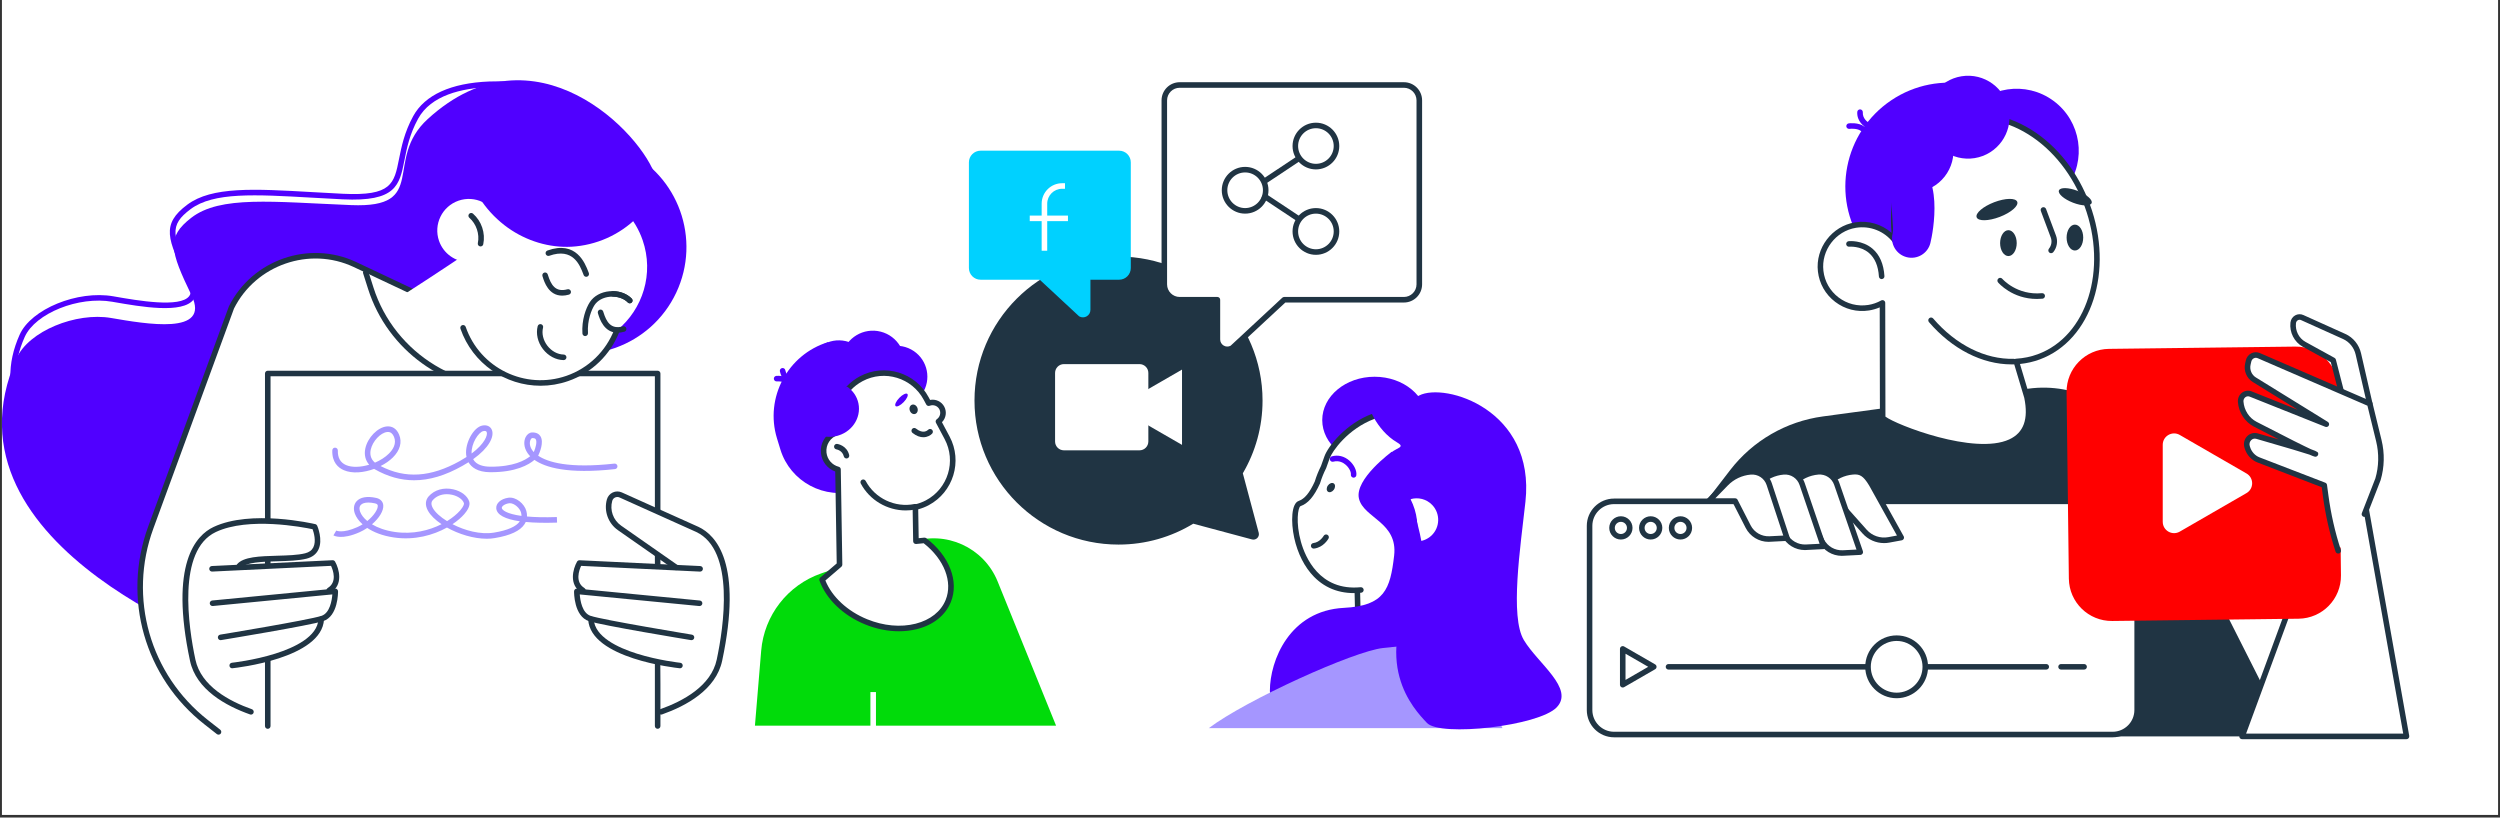<?xml version="1.0" encoding="UTF-8"?>
<svg xmlns="http://www.w3.org/2000/svg" width="792" height="259" viewBox="0 0 792 259" fill="none">
  <rect x="0" y="0" width="792" height="259" fill="#333333" stroke="none"/>
  <rect width="790.776" height="258.171" transform="translate(0.611)" fill="white"></rect>
  <g clip-path="url(#clip0_3158_18118)">
    <path d="M207.763 56.212C203.662 42.343 169.342 6.791 135.515 37.706C121.32 50.677 136.078 65.989 111.253 64.977C86.428 63.965 69.752 61.879 60.565 69.016C52.628 75.176 53.904 79.479 60.688 93.586C66.805 106.302 46.168 102.614 35.16 100.731C24.142 98.848 9.041 104.858 5.204 113.579C-21.477 174.202 76.872 206.842 76.872 206.842C76.872 206.842 225.521 116.325 207.763 56.212Z" fill="#5000FF"></path>
    <path d="M129.048 183.213C129.012 183.213 128.968 183.213 128.924 183.204C128.669 183.169 103.281 179.676 75.746 171.756C38.619 161.072 15.466 147.864 6.921 132.481C2.31 124.183 2.081 115.277 6.235 106.011C9.869 97.906 24.556 91.887 35.891 93.867L36.287 93.937C43.573 95.213 57.152 97.58 59.95 93.796C60.76 92.705 60.592 90.998 59.44 88.736C52.884 75.8 51.044 71.013 59.352 64.827C67.131 59.036 80.454 59.802 98.89 60.858C101.979 61.034 105.235 61.219 108.64 61.386C124.076 62.134 124.859 58.2 126.416 50.351C127.164 46.602 128.088 41.929 130.913 36.772C134.574 30.084 142.881 26.3 154.955 25.816C163.931 25.456 171.719 26.996 172.044 27.066C172.52 27.163 172.828 27.629 172.731 28.104C172.634 28.58 172.176 28.896 171.692 28.791C171.384 28.729 140.602 22.719 132.453 37.617C129.76 42.545 128.898 46.875 128.141 50.694C126.557 58.693 125.501 63.973 108.552 63.146C105.138 62.979 101.882 62.794 98.784 62.618C80.718 61.588 67.659 60.84 60.399 66.244C53.508 71.374 54.3 74.692 61.006 87.944C62.476 90.848 62.599 93.172 61.358 94.844C57.908 99.499 44.708 97.193 35.979 95.671L35.583 95.6C24.926 93.735 11.189 99.252 7.836 106.732C3.92 115.471 4.132 123.848 8.461 131.628C28.34 167.391 128.159 181.33 129.162 181.462C129.646 181.524 129.98 181.973 129.919 182.456C129.857 182.888 129.488 183.213 129.048 183.213Z" fill="#5000FF"></path>
    <path d="M172.836 227.77L196.244 124.176C194.651 122.583 144.473 98.858 112.441 83.802C97.868 76.955 80.497 83.001 73.325 97.415L47.77 167.146C39.639 189.331 46.732 214.226 65.335 228.799L69.251 231.87L172.836 227.77Z" fill="white"></path>
    <path d="M69.242 232.741C69.048 232.741 68.864 232.679 68.696 232.556L64.78 229.485C45.816 214.63 38.644 189.453 46.934 166.837L72.498 97.106C72.507 97.071 72.524 97.045 72.533 97.018C79.855 82.296 97.93 76.004 112.811 83C167.292 108.608 195.566 122.257 196.868 123.55C197.08 123.761 197.168 124.069 197.106 124.369L173.698 227.962C173.592 228.437 173.117 228.728 172.642 228.622C172.167 228.517 171.868 228.041 171.973 227.566L195.258 124.545C191.386 122.186 161.369 107.772 112.063 84.593C98.053 78.001 81.043 83.915 74.126 97.757L48.58 167.445C40.554 189.339 47.497 213.724 65.854 228.103L69.77 231.174C70.148 231.473 70.219 232.028 69.92 232.406C69.761 232.626 69.506 232.741 69.242 232.741Z" fill="#203443"></path>
    <path d="M115.873 86.326L117.448 91.289C124.365 113.034 146.286 126.331 168.77 122.424L174.393 121.447L115.873 86.326Z" fill="white"></path>
    <path d="M161.017 123.972C141.103 123.972 122.816 111.054 116.612 91.553L115.037 86.599C114.887 86.132 115.143 85.64 115.609 85.49C116.067 85.34 116.568 85.596 116.718 86.062L118.293 91.025C125.043 112.251 146.682 125.38 168.629 121.561L174.252 120.584C174.736 120.505 175.185 120.822 175.273 121.297C175.352 121.772 175.035 122.23 174.56 122.318L168.937 123.295C166.279 123.752 163.631 123.972 161.017 123.972Z" fill="#203443"></path>
    <path d="M208.344 118.321H84.827V230.011H208.344V118.321Z" fill="white"></path>
    <path d="M208.344 230.882C207.86 230.882 207.464 230.486 207.464 230.002V119.201H85.707V230.011C85.707 230.495 85.311 230.891 84.827 230.891C84.343 230.891 83.947 230.495 83.947 230.011V118.321C83.947 117.837 84.343 117.441 84.827 117.441H208.344C208.828 117.441 209.224 117.837 209.224 118.321V230.011C209.224 230.495 208.828 230.882 208.344 230.882Z" fill="#203443"></path>
    <path d="M209.32 210.406L209.514 225.04C209.514 225.04 224.351 223.403 227.924 209.147C231.496 194.891 232.605 172.284 220.945 167.743C209.276 163.211 192.345 151.102 192.935 160.272C193.375 167.145 213.421 178.999 213.421 178.999L183.765 178.611C183.765 178.611 182.208 183.83 183.624 188.379C185.05 192.92 183.378 205.918 209.32 210.406Z" fill="white"></path>
    <path d="M209.461 226.386C209.1 226.386 208.757 226.158 208.633 225.797C208.475 225.339 208.713 224.838 209.17 224.67C216.351 222.127 225.283 217.34 227.061 208.954C229.234 198.746 232.948 174.361 220.566 168.526L196.261 157.597C195.812 157.394 195.301 157.403 194.861 157.606C194.413 157.817 194.087 158.204 193.955 158.679C193.137 161.618 194.263 164.769 196.771 166.52L214.705 179.042C215.101 179.324 215.198 179.87 214.925 180.266C214.644 180.662 214.098 180.758 213.702 180.486L195.768 167.963C192.653 165.79 191.245 161.865 192.265 158.204C192.538 157.236 193.216 156.435 194.122 156.013C195.029 155.59 196.076 155.582 196.991 155.995L221.305 166.925C226.911 169.565 235.324 178.576 228.785 209.314C226.832 218.502 217.363 223.641 209.76 226.325C209.663 226.369 209.566 226.386 209.461 226.386Z" fill="#203443"></path>
    <path d="M184.671 187.904C184.513 187.904 184.355 187.86 184.214 187.772C180.131 185.264 181.503 180.239 182.806 177.934C182.973 177.643 183.272 177.476 183.615 177.485L221.843 179.324C222.327 179.35 222.705 179.764 222.679 180.248C222.652 180.732 222.239 181.11 221.755 181.084L184.099 179.271C183.475 180.609 182.084 184.402 185.129 186.276C185.543 186.531 185.675 187.077 185.419 187.49C185.261 187.754 184.971 187.904 184.671 187.904Z" fill="#203443"></path>
    <path d="M219.061 202.803C219.017 202.803 218.964 202.803 218.92 202.794C217.776 202.61 190.795 198.166 186.571 196.784C181.802 195.226 181.855 187.65 181.863 187.333C181.863 187.086 181.969 186.858 182.154 186.69C182.339 186.523 182.585 186.453 182.823 186.47L221.71 190.246C222.194 190.29 222.546 190.721 222.502 191.205C222.458 191.689 222.027 192.032 221.543 191.997L183.667 188.318C183.808 190.193 184.415 194.223 187.126 195.112C191.218 196.45 218.929 201.008 219.211 201.061C219.686 201.14 220.011 201.589 219.932 202.073C219.862 202.495 219.483 202.803 219.061 202.803Z" fill="#203443"></path>
    <path d="M215.41 211.716C215.384 211.716 215.349 211.716 215.323 211.707C214.17 211.584 186.978 208.61 186.335 196.237C186.309 195.753 186.687 195.339 187.171 195.313C187.646 195.269 188.069 195.656 188.095 196.149C188.386 201.719 195.707 205.169 201.806 207.087C208.617 209.226 215.437 209.956 215.499 209.965C215.983 210.018 216.335 210.449 216.282 210.933C216.238 211.382 215.85 211.716 215.41 211.716Z" fill="#203443"></path>
    <path d="M83.437 208.742V227.028C83.437 227.028 64.614 223.394 61.041 209.138C57.468 194.882 56.359 172.275 68.019 167.734C79.688 163.202 99.673 166.898 99.673 166.898C99.673 166.898 103.308 175.32 96.452 175.971C57.97 179.632 88.55 179.632 88.55 179.632L105.226 178.312C105.226 178.312 106.748 183.82 105.332 188.37C103.924 192.92 99.682 207.431 83.437 208.742Z" fill="white"></path>
    <path d="M79.504 226.387C79.407 226.387 79.31 226.369 79.213 226.334C71.61 223.641 62.141 218.511 60.188 209.323C53.649 178.585 62.062 169.574 67.659 166.943C79.504 161.363 99.066 165.851 99.885 166.045C100.157 166.106 100.377 166.3 100.492 166.547C100.571 166.731 102.401 171.017 100.853 174.159C100.149 175.593 98.882 176.543 97.095 176.992C94.605 177.617 91.199 177.714 87.908 177.811C83.226 177.943 77.929 178.092 76.45 179.896C76.142 180.275 75.588 180.327 75.209 180.019C74.831 179.711 74.778 179.157 75.086 178.779C77.075 176.359 82.311 176.209 87.855 176.051C91.049 175.963 94.358 175.866 96.664 175.285C97.949 174.959 98.793 174.343 99.269 173.384C100.228 171.448 99.401 168.685 99.031 167.655C96.03 167.022 78.738 163.669 68.398 168.535C56.017 174.361 59.73 198.746 61.904 208.963C63.69 217.358 72.622 222.145 79.794 224.679C80.252 224.838 80.489 225.339 80.331 225.806C80.208 226.167 79.865 226.387 79.504 226.387Z" fill="#203443"></path>
    <path d="M104.293 187.904C103.994 187.904 103.712 187.754 103.545 187.481C103.29 187.068 103.422 186.522 103.835 186.267C106.898 184.393 105.498 180.6 104.874 179.262L67.21 181.075C66.725 181.101 66.312 180.723 66.285 180.239C66.259 179.755 66.638 179.341 67.121 179.315L105.349 177.476C105.683 177.458 105.991 177.634 106.158 177.925C107.452 180.23 108.834 185.255 104.75 187.763C104.61 187.86 104.451 187.904 104.293 187.904Z" fill="#203443"></path>
    <path d="M69.903 202.803C69.48 202.803 69.102 202.495 69.031 202.063C68.952 201.588 69.278 201.131 69.753 201.051C70.034 201.007 97.746 196.449 101.838 195.103C104.513 194.223 105.147 190.183 105.287 188.309L67.412 191.987C66.937 192.023 66.497 191.679 66.453 191.195C66.409 190.711 66.761 190.28 67.245 190.236L106.132 186.461C106.37 186.435 106.625 186.514 106.801 186.681C106.986 186.848 107.091 187.077 107.091 187.323C107.1 187.649 107.153 195.217 102.383 196.775C98.159 198.156 71.178 202.591 70.034 202.785C69.999 202.803 69.955 202.803 69.903 202.803Z" fill="#203443"></path>
    <path d="M73.563 211.716C73.114 211.716 72.736 211.382 72.692 210.924C72.639 210.44 72.991 210.009 73.475 209.956C73.545 209.947 80.383 209.217 87.194 207.07C93.284 205.151 100.597 201.702 100.887 196.14C100.913 195.656 101.327 195.269 101.811 195.304C102.295 195.33 102.673 195.744 102.647 196.228C102.005 208.592 74.821 211.575 73.66 211.698C73.625 211.716 73.589 211.716 73.563 211.716Z" fill="#203443"></path>
    <path d="M139.88 110.807C156.812 100.053 174.042 89.203 174.658 88.886L172.344 63.595C172.344 63.595 146.718 81.291 128.414 93.013L139.88 110.807Z" fill="white"></path>
    <path d="M214.232 92.707C222.203 75.769 214.934 55.575 197.995 47.603C181.056 39.632 160.862 46.901 152.891 63.84C144.919 80.779 152.189 100.973 169.128 108.944C186.066 116.916 206.26 109.646 214.232 92.707Z" fill="#5000FF"></path>
    <path d="M157.929 69.58C160.956 65.303 165.268 61.88 170.592 60.041C184.135 55.359 198.91 62.548 203.592 76.1C207.244 86.678 203.645 97.977 195.452 104.665C192.803 111.565 187.242 117.302 179.709 119.898C166.166 124.58 151.39 117.39 146.709 103.838C144.236 96.684 145.098 89.195 148.442 83.035C144.333 82.991 140.505 80.412 139.079 76.303C137.275 71.076 140.047 65.373 145.274 63.569C150.44 61.792 156.054 64.476 157.929 69.58Z" fill="white"></path>
    <path d="M171.26 122.204C160.137 122.204 149.709 115.225 145.872 104.129C145.714 103.671 145.96 103.169 146.418 103.011C146.875 102.853 147.377 103.099 147.535 103.557C152.05 116.625 166.35 123.585 179.418 119.071C186.423 116.651 191.967 111.283 194.633 104.349C194.809 103.891 195.319 103.671 195.768 103.838C196.226 104.014 196.446 104.525 196.27 104.973C193.419 112.392 187.487 118.138 179.99 120.725C177.103 121.729 174.164 122.204 171.26 122.204Z" fill="#203443"></path>
    <path d="M152.243 78.072C152.182 78.072 152.12 78.063 152.059 78.054C151.583 77.957 151.275 77.491 151.381 77.016C151.979 74.156 150.906 70.935 148.697 69.008C148.327 68.691 148.292 68.128 148.609 67.767C148.926 67.406 149.489 67.362 149.85 67.688C152.56 70.055 153.836 73.856 153.097 77.376C153.018 77.79 152.648 78.072 152.243 78.072Z" fill="#203443"></path>
    <path d="M178.564 114.081H178.556C176.1 114.045 173.654 112.743 172 110.578C170.345 108.422 169.729 105.712 170.336 103.336C170.46 102.869 170.935 102.579 171.41 102.702C171.876 102.825 172.167 103.301 172.044 103.776C171.568 105.633 172.07 107.78 173.399 109.513C174.728 111.247 176.664 112.294 178.582 112.321C179.066 112.329 179.453 112.725 179.453 113.209C179.436 113.693 179.04 114.081 178.564 114.081Z" fill="#203443"></path>
    <path d="M185.719 87.69C185.367 87.69 185.032 87.479 184.9 87.136L184.751 86.749C183.704 84.021 181.53 78.353 174.015 81.029C173.557 81.196 173.056 80.95 172.888 80.492C172.721 80.034 172.968 79.533 173.425 79.365C182.551 76.101 185.349 83.378 186.396 86.115L186.537 86.485C186.713 86.933 186.493 87.444 186.044 87.629C185.93 87.673 185.824 87.69 185.719 87.69Z" fill="#203443"></path>
    <path d="M185.393 106.478C184.935 106.478 184.548 106.117 184.513 105.66C184.231 101.383 185.604 97.625 186.871 95.698C188.147 93.762 190.409 92.513 193.084 92.266C195.856 92.011 198.496 92.891 200.15 94.607C200.485 94.959 200.476 95.513 200.124 95.848C199.772 96.182 199.218 96.173 198.883 95.821C197.616 94.501 195.451 93.797 193.242 94.008C191.104 94.202 189.318 95.17 188.341 96.657C187.443 98.021 186 101.418 186.273 105.528C186.308 106.012 185.938 106.434 185.454 106.461C185.428 106.478 185.41 106.478 185.393 106.478Z" fill="#203443"></path>
    <path d="M199.518 96.094C199.289 96.094 199.06 96.006 198.884 95.821C197.802 94.695 196.094 94.026 194.202 93.982C193.718 93.973 193.331 93.569 193.34 93.085C193.349 92.601 193.745 92.205 194.238 92.222C196.587 92.275 198.743 93.146 200.151 94.607C200.486 94.959 200.477 95.513 200.125 95.848C199.958 96.015 199.738 96.094 199.518 96.094Z" fill="#203443"></path>
    <path d="M195.673 105.404C191.352 105.404 189.988 101.048 189.495 99.482L189.416 99.218C189.266 98.752 189.521 98.259 189.979 98.109C190.445 97.96 190.938 98.215 191.088 98.672L191.176 98.945C192.1 101.884 193.481 104.463 197.336 103.389C197.802 103.266 198.286 103.539 198.418 104.005C198.55 104.472 198.277 104.956 197.802 105.088C197.019 105.308 196.315 105.404 195.673 105.404Z" fill="#203443"></path>
    <path d="M178.106 93.656C173.785 93.656 172.421 89.3 171.929 87.734L171.849 87.47C171.7 87.004 171.955 86.511 172.413 86.361C172.879 86.212 173.372 86.467 173.521 86.924L173.609 87.197C174.533 90.136 175.924 92.715 179.769 91.641C180.236 91.518 180.72 91.791 180.852 92.257C180.984 92.724 180.711 93.208 180.236 93.34C179.453 93.56 178.749 93.656 178.106 93.656Z" fill="#203443"></path>
    <path d="M164.15 55.579C160.287 57.788 156.547 60.234 152.912 62.786C152.604 63.006 152.411 63.464 152.657 63.816C154.919 67.072 157.726 69.897 160.938 72.185C166.825 76.347 173.979 78.547 181.081 78.16C188.851 77.72 196.331 74.402 201.858 68.876C202.491 68.251 201.611 67.31 200.951 67.714C201.066 64.212 198.699 60.947 196.12 58.756C193.251 56.318 189.828 54.752 186.379 53.397C182.656 51.918 179.031 50.783 175.018 51.373C171.128 51.927 167.529 53.652 164.15 55.579Z" fill="#5000FF"></path>
    <path d="M131.194 152.149C126.935 152.149 122.825 150.988 118.733 148.665C118.663 148.629 118.592 148.585 118.531 148.541C115.248 149.756 111.587 150.117 108.903 148.946C107.179 148.189 105.146 146.491 105.269 142.672C105.287 142.188 105.665 141.783 106.175 141.818C106.659 141.836 107.038 142.241 107.029 142.725C106.959 144.995 107.821 146.544 109.607 147.327C111.499 148.154 114.263 148.031 116.955 147.221C115.75 145.849 115.31 144.053 115.732 142.082C116.463 138.633 119.639 135.377 122.517 135.095C124.268 134.919 125.65 135.834 126.424 137.656C127.454 140.076 126.741 142.672 124.435 144.951C123.415 145.963 122.077 146.887 120.572 147.644C128.431 151.718 136.43 151.199 145.661 146.06C146.435 145.629 147.148 145.197 147.791 144.775C147.729 144.502 147.694 144.256 147.676 144.045C147.307 140.313 150.008 135.394 152.754 134.822C154.215 134.514 155.403 135.069 155.851 136.257C156.617 138.307 154.971 141.853 149.894 145.47C150.897 147.362 153.273 147.829 155.297 147.846C162.636 147.908 166.359 145.813 167.96 144.537C167.643 144.212 167.379 143.886 167.168 143.587C165.787 141.598 165.936 139.636 166.526 138.474C166.983 137.568 167.758 137.013 168.594 136.996C170.107 136.969 170.847 137.621 171.199 138.184C172.413 140.085 170.935 143.464 170.495 144.37C173.46 146.368 180.06 148.489 194.642 146.869C195.117 146.825 195.557 147.16 195.61 147.644C195.663 148.128 195.311 148.559 194.835 148.612C179.831 150.266 172.703 148.075 169.315 145.69C167.573 147.195 163.437 149.65 155.262 149.597C151.223 149.562 149.322 147.996 148.424 146.438C147.826 146.817 147.183 147.204 146.506 147.582C141.085 150.645 136.043 152.149 131.194 152.149ZM122.904 136.846C122.834 136.846 122.755 136.846 122.684 136.855C120.563 137.057 118.02 139.785 117.448 142.461C117.193 143.675 117.255 145.303 118.786 146.57C120.458 145.857 122.015 144.881 123.195 143.71C124.444 142.478 125.738 140.542 124.805 138.351C124.365 137.348 123.749 136.846 122.904 136.846ZM153.537 136.521C153.414 136.521 153.273 136.538 153.115 136.573C151.601 136.89 149.234 140.533 149.41 143.675C153.607 140.516 154.54 137.823 154.197 136.908C154.1 136.653 153.88 136.521 153.537 136.521ZM168.717 138.782C168.691 138.782 168.664 138.782 168.638 138.782C168.497 138.782 168.268 138.949 168.092 139.301C167.749 139.979 167.67 141.264 168.611 142.619C168.735 142.804 168.902 143.006 169.104 143.226C169.703 141.845 170.204 139.926 169.72 139.161C169.659 139.064 169.474 138.782 168.717 138.782Z" fill="#A596FF"></path>
    <path d="M154.215 170.674C149.991 170.674 145.3 169.204 141.596 167.127C137.319 169.503 131.396 171.246 124.77 170.269C121.135 169.732 118.355 168.597 116.339 167.251C115.574 167.77 114.755 168.227 113.911 168.606C108.331 171.087 105.885 169.759 105.63 169.6L106.527 168.087C106.545 168.095 108.49 169.09 113.198 166.995C113.787 166.731 114.342 166.432 114.87 166.107C113.62 164.989 112.819 163.801 112.432 162.745C111.887 161.258 112.063 159.832 112.934 158.838C114.104 157.5 116.322 157.104 119.173 157.738C120.484 158.028 121.303 158.864 121.417 160.026C121.593 161.803 120.106 164.162 117.844 166.098C119.648 167.189 122.059 168.078 125.034 168.518C130.807 169.371 135.99 168.025 139.88 166.063C137.9 164.734 136.36 163.238 135.559 161.768C134.626 160.061 134.723 158.442 135.832 157.21C137.671 155.159 140.575 154.341 143.593 155.019C146.128 155.582 148.116 157.113 148.662 158.917C149.058 160.219 148.028 161.777 147.104 162.851C146.216 163.88 144.94 164.998 143.347 166.063C147.245 168.078 152.235 169.433 156.503 168.729C160.762 168.034 163.587 166.793 164.678 165.147C159.979 164.47 157.4 163.088 157.216 161.073C157.066 159.454 158.668 158.028 161.017 157.685C163.508 157.315 166.148 159.639 166.746 161.874C166.913 162.481 166.984 163.062 166.957 163.625C169.377 163.845 172.475 163.942 176.417 163.801L176.479 165.561C172.624 165.693 169.298 165.623 166.552 165.359C166.447 165.596 166.324 165.825 166.183 166.045C164.81 168.175 161.651 169.653 156.784 170.454C155.957 170.612 155.095 170.674 154.215 170.674ZM141.543 156.559C139.792 156.559 138.216 157.201 137.143 158.398C136.923 158.644 136.254 159.383 137.108 160.932C137.838 162.279 139.484 163.766 141.631 165.095C143.417 163.995 144.834 162.789 145.776 161.707C146.928 160.369 147.043 159.612 146.981 159.427C146.62 158.239 145.107 157.166 143.215 156.743C142.643 156.62 142.08 156.559 141.543 156.559ZM116.683 159.207C115.565 159.207 114.729 159.48 114.271 159.999C113.682 160.677 113.911 161.627 114.095 162.138C114.447 163.097 115.204 164.109 116.357 165.059C118.504 163.326 119.78 161.267 119.675 160.211C119.657 160.026 119.622 159.639 118.803 159.463C118.02 159.287 117.307 159.207 116.683 159.207ZM161.536 159.419C161.448 159.419 161.36 159.427 161.272 159.436C159.891 159.639 158.914 160.387 158.967 160.923C159.02 161.548 160.428 162.78 165.206 163.44C165.206 163.097 165.153 162.727 165.056 162.349C164.678 160.985 162.971 159.419 161.536 159.419Z" fill="#A596FF"></path>
  </g>
  <g clip-path="url(#clip1_3158_18118)">
    <path d="M334.564 229.889H239.163L241.143 206.147C242.076 194.962 249.512 185.37 260.116 181.674L288.584 171.765C299.593 167.928 311.666 173.402 316.049 184.208L334.564 229.889Z" fill="#01DB0A"></path>
    <path d="M393.727 149.941C397.696 143.174 399.975 135.306 399.975 126.902C399.975 101.708 379.55 81.274 354.347 81.274C329.144 81.274 308.719 101.699 308.719 126.902C308.719 152.106 329.144 172.522 354.347 172.522C363.015 172.522 371.12 170.102 378.019 165.904L396.64 170.894C397.933 171.237 399.112 170.058 398.76 168.773L393.727 149.941Z" fill="#203443"></path>
    <path d="M360.999 142.664H337.045C335.505 142.664 334.247 141.414 334.247 139.865V118.147C334.247 116.607 335.497 115.349 337.045 115.349H360.999C362.539 115.349 363.797 116.598 363.797 118.147V139.865C363.789 141.414 362.539 142.664 360.999 142.664Z" fill="white"></path>
    <path d="M353.792 129.015L374.463 140.939V117.082L353.792 129.015Z" fill="white"></path>
    <path d="M444.766 26.926H373.733C371.04 26.926 368.857 29.108 368.857 31.801V90.083C368.857 92.776 371.04 94.959 373.733 94.959H385.683V107.534C385.683 109.945 388.297 111.45 390.382 110.244L406.838 94.959H444.766C447.459 94.959 449.641 92.776 449.641 90.083V31.801C449.641 29.108 447.459 26.926 444.766 26.926Z" fill="white"></path>
    <path d="M388.816 111.556C388.13 111.556 387.434 111.371 386.81 111.01C385.551 110.288 384.803 108.986 384.803 107.534V95.839H373.733C370.556 95.839 367.978 93.26 367.978 90.084V31.801C367.978 28.624 370.556 26.046 373.733 26.046H444.766C447.943 26.046 450.522 28.624 450.522 31.801V90.084C450.522 93.26 447.943 95.839 444.766 95.839H407.19L390.981 110.887C390.928 110.931 390.875 110.975 390.822 111.001C390.189 111.371 389.502 111.556 388.816 111.556ZM373.724 27.806C371.524 27.806 369.729 29.601 369.729 31.801V90.084C369.729 92.284 371.524 94.079 373.724 94.079H385.674C386.158 94.079 386.554 94.475 386.554 94.959V107.534C386.554 108.352 386.977 109.074 387.681 109.488C388.358 109.884 389.168 109.892 389.854 109.532L406.231 94.316C406.398 94.167 406.61 94.079 406.83 94.079H444.758C446.958 94.079 448.753 92.284 448.753 90.084V31.801C448.753 29.601 446.958 27.806 444.758 27.806H373.724Z" fill="#203443"></path>
    <path d="M354.532 88.614H310.655C308.605 88.614 306.95 86.96 306.95 84.909V51.443C306.95 49.393 308.605 47.738 310.655 47.738H354.532C356.582 47.738 358.237 49.393 358.237 51.443V84.909C358.237 86.951 356.582 88.614 354.532 88.614Z" fill="#00D1FF"></path>
    <path d="M328.201 83.395L341.877 70.688C343.461 69.773 345.449 70.917 345.449 72.748V98.162C345.449 99.992 343.469 101.136 341.877 100.221L328.201 87.514C326.609 86.608 326.609 84.311 328.201 83.395Z" fill="#00D1FF"></path>
    <path d="M331.757 79.436H329.997V64.529C329.997 60.956 332.91 58.043 336.483 58.043H337.389V59.803H336.483C333.878 59.803 331.757 61.924 331.757 64.529V79.436Z" fill="white"></path>
    <path d="M338.33 68.296H326.221V70.056H338.33V68.296Z" fill="white"></path>
    <path d="M394.456 67.679C390.373 67.679 387.056 64.352 387.056 60.269C387.056 56.186 390.373 52.868 394.456 52.868C398.54 52.868 401.857 56.186 401.857 60.269C401.857 64.361 398.54 67.679 394.456 67.679ZM394.456 54.628C391.341 54.628 388.816 57.163 388.816 60.269C388.816 63.384 391.35 65.919 394.456 65.919C397.572 65.919 400.097 63.384 400.097 60.269C400.097 57.163 397.572 54.628 394.456 54.628Z" fill="#203443"></path>
    <path d="M416.879 53.669C412.796 53.669 409.479 50.342 409.479 46.268C409.479 42.185 412.796 38.867 416.879 38.867C420.963 38.867 424.28 42.185 424.28 46.268C424.289 50.342 420.963 53.669 416.879 53.669ZM416.879 40.618C413.764 40.618 411.239 43.153 411.239 46.259C411.239 49.366 413.773 51.9 416.879 51.9C419.995 51.9 422.52 49.366 422.52 46.259C422.52 43.153 419.995 40.618 416.879 40.618Z" fill="#203443"></path>
    <path d="M411.278 49.26L399.625 57.006L400.599 58.472L412.252 50.726L411.278 49.26Z" fill="#203443"></path>
    <path d="M416.879 80.729C412.796 80.729 409.479 77.403 409.479 73.32C409.479 69.237 412.796 65.919 416.879 65.919C420.963 65.919 424.28 69.237 424.28 73.32C424.289 77.412 420.963 80.729 416.879 80.729ZM416.879 67.679C413.764 67.679 411.239 70.213 411.239 73.32C411.239 76.435 413.773 78.969 416.879 78.969C419.995 78.969 422.52 76.435 422.52 73.32C422.529 70.213 419.995 67.679 416.879 67.679Z" fill="#203443"></path>
    <path d="M400.598 61.114L399.624 62.58L411.277 70.325L412.251 68.859L400.598 61.114Z" fill="#203443"></path>
    <path d="M435.474 146.826C444.635 146.826 452.062 140.676 452.062 133.089C452.062 125.503 444.635 119.353 435.474 119.353C426.312 119.353 418.886 125.503 418.886 133.089C418.886 140.676 426.312 146.826 435.474 146.826Z" fill="#5000FF"></path>
    <path d="M463.238 223.316L430.528 210.318L429.78 177.424L460.316 176.729L463.238 223.316Z" fill="white"></path>
    <path d="M463.238 224.196C463.132 224.196 463.018 224.178 462.912 224.134L430.202 211.137C429.877 211.005 429.657 210.688 429.648 210.336L428.9 177.441C428.891 177.213 428.979 176.984 429.146 176.817C429.305 176.649 429.534 176.553 429.762 176.544L460.298 175.849C460.307 175.849 460.316 175.849 460.316 175.849C460.782 175.849 461.161 176.209 461.196 176.676L464.118 223.263C464.135 223.562 464.003 223.853 463.757 224.029C463.607 224.134 463.422 224.196 463.238 224.196ZM431.399 209.711L462.278 221.978L459.489 177.617L430.678 178.286L431.399 209.711Z" fill="#203443"></path>
    <path d="M452.81 188.75C459.832 186.515 466.098 181.605 469.97 174.521C477.802 160.212 472.742 142.77 459.058 134.868C436.609 121.906 422.001 140.359 420.399 144.9C420.021 145.965 419.66 146.994 419.29 147.989C418.49 149.582 417.838 151.218 417.337 152.873C415.779 156.287 414.063 158.734 411.687 159.543C408.044 160.784 410.015 188.997 431.118 186.929L452.81 188.75Z" fill="white"></path>
    <path d="M452.81 189.63C452.44 189.63 452.088 189.392 451.974 189.014C451.824 188.547 452.08 188.054 452.546 187.905C459.648 185.643 465.561 180.742 469.204 174.089C476.746 160.299 472.1 143.403 458.627 135.624C450.566 130.969 442.778 129.974 435.492 132.667C426.973 135.818 421.992 143.042 421.244 145.181C420.866 146.246 420.496 147.275 420.136 148.278C420.127 148.314 420.109 148.34 420.092 148.375C419.317 149.906 418.684 151.499 418.191 153.11C418.182 153.145 418.164 153.18 418.147 153.215C416.264 157.334 414.363 159.534 411.987 160.352C411.204 160.73 410.42 165.526 412.145 171.678C413.474 176.421 417.988 187.306 431.048 186.03C431.54 185.986 431.963 186.338 432.007 186.822C432.051 187.306 431.699 187.738 431.215 187.782C425.196 188.371 420.162 186.673 416.272 182.722C413.307 179.703 411.08 175.321 410.007 170.393C408.889 165.262 409.118 159.481 411.415 158.698C413.289 158.055 414.873 156.154 416.519 152.546C417.029 150.874 417.689 149.22 418.49 147.627C418.842 146.65 419.203 145.638 419.572 144.6C420.699 141.423 426.34 134.172 434.876 131.022C442.681 128.135 450.971 129.174 459.507 134.102C473.824 142.365 478.761 160.308 470.753 174.942C466.899 181.982 460.624 187.192 453.083 189.586C452.986 189.612 452.898 189.63 452.81 189.63Z" fill="#203443"></path>
    <path d="M464.171 129.93C454.913 124.861 444.116 125.178 435.21 129.781C437.982 130.441 440.692 131.453 443.288 132.869C460.88 142.497 466.353 166.345 455.52 186.145C454.922 187.245 454.271 188.301 453.602 189.33C462.719 187.632 471.123 181.886 476.016 172.945C484.508 157.413 479.21 138.158 464.171 129.93Z" fill="#5000FF"></path>
    <path d="M433.213 127.774C433.213 127.774 435.677 136.143 442.664 140.2C446.36 142.347 439.276 141.67 439.813 146.07C443.887 179.017 446.51 185.247 446.51 185.247C447.126 188.072 449.511 190.175 452.397 190.422L461.083 191.17L463.811 183.197L468.246 148.85C468.255 148.842 450.435 123.128 433.213 127.774Z" fill="#5000FF"></path>
    <path d="M453.743 159.992C451.913 158.064 449.237 157.44 446.853 158.144C449.009 162.306 449.554 167.067 448.507 171.52C450.285 171.59 452.097 170.974 453.497 169.654C456.225 167.058 456.339 162.728 453.743 159.992Z" fill="white"></path>
    <path d="M416.175 173.789C415.735 173.789 415.348 173.455 415.304 173.006C415.251 172.522 415.603 172.091 416.078 172.038C418.164 171.809 419.317 169.785 419.334 169.767C419.572 169.345 420.109 169.187 420.531 169.424C420.954 169.662 421.112 170.19 420.874 170.612C420.813 170.727 419.29 173.455 416.272 173.789C416.237 173.789 416.21 173.789 416.175 173.789Z" fill="#203443"></path>
    <path d="M428.829 151.323C428.794 151.323 428.75 151.323 428.715 151.315C428.231 151.253 427.896 150.804 427.958 150.329C428.055 149.599 427.474 148.252 426.321 147.249C425.652 146.659 424.244 145.753 422.396 146.263C421.93 146.387 421.446 146.114 421.314 145.647C421.182 145.181 421.463 144.697 421.93 144.565C423.883 144.028 425.855 144.512 427.474 145.92C428.97 147.231 429.885 149.141 429.691 150.558C429.639 150.998 429.26 151.323 428.829 151.323Z" fill="#5000FF"></path>
    <path d="M422.564 155.133C422.054 155.854 421.218 156.145 420.699 155.775C420.179 155.406 420.171 154.526 420.681 153.804C421.191 153.082 422.027 152.792 422.547 153.162C423.066 153.522 423.075 154.411 422.564 155.133Z" fill="#203443"></path>
    <path d="M440.921 143.112C440.921 143.112 429.041 151.78 430.519 157.967C432.007 164.153 442.901 165.394 441.66 176.042C440.419 186.69 438.651 191.908 425.759 192.568C408.555 193.448 402.298 209.209 402.298 218.872C402.298 228.525 446.368 204.756 446.368 204.756C446.368 204.756 461.478 189.163 440.921 143.112Z" fill="#5000FF"></path>
    <path d="M382.955 230.664C394.835 221.732 428.918 206.261 438.184 205.284L462.287 202.741L475.989 230.664H382.955Z" fill="#A596FF"></path>
    <path d="M449.589 125.292C457.755 121.086 486.478 129.745 483.257 158.961C481.656 173.49 478.303 195.358 482.765 202.785C487.217 210.212 498.86 218.132 493.166 224.081C487.473 230.021 456.277 233.488 452.07 229.035C447.864 224.583 433.749 209.975 449.844 182.985C465.939 155.995 449.351 142.628 447.617 141.643C445.875 140.639 437.603 131.461 449.589 125.292Z" fill="#5000FF"></path>
    <path d="M280.48 152.624L271.557 155.344C261.305 158.476 250.349 152.642 247.225 142.39L246.142 138.852C242.226 126.013 249.521 112.303 262.361 108.378L264.42 111.616C272.472 109.161 281.061 113.737 283.525 121.78L288.4 137.744C290.309 144.018 286.745 150.715 280.48 152.624Z" fill="#5000FF"></path>
    <path d="M270.114 154.484C282.199 154.291 291.85 144.931 291.668 133.579C291.486 122.227 281.542 113.181 269.456 113.374C257.37 113.568 247.72 122.927 247.901 134.279C248.083 145.631 258.028 154.677 270.114 154.484Z" fill="#5000FF"></path>
    <path d="M290.116 168.675C283.604 167.303 277.936 162.683 275.525 155.951L273.308 149.755L289.728 143.842L290.116 168.675Z" fill="#203443"></path>
    <path d="M264.323 136.978C262.835 130.123 265.59 122.757 271.398 119.299C275.015 117.143 279.098 116.941 282.688 118.349C280.779 118.569 275.446 119.484 274.451 123.039C273.246 127.377 273.219 135.623 264.323 136.978Z" fill="#203443"></path>
    <path d="M292.621 123.966C295.184 119.208 293.405 113.273 288.647 110.71C283.889 108.146 277.954 109.926 275.39 114.684C272.827 119.442 274.606 125.377 279.364 127.94C284.122 130.503 290.058 128.724 292.621 123.966Z" fill="#5000FF"></path>
    <path d="M259.526 112.427C249.794 116.8 244.496 127.677 247.294 138.176C250.04 138.994 253.085 139.038 256.086 138.123C263.874 135.747 268.353 127.818 266.091 120.408C265.009 116.88 262.598 114.108 259.526 112.427Z" fill="#5000FF"></path>
    <path d="M275.524 117.821C275.643 112.417 271.36 107.94 265.956 107.821C260.553 107.701 256.076 111.985 255.956 117.388C255.837 122.792 260.121 127.269 265.524 127.388C270.927 127.508 275.404 123.224 275.524 117.821Z" fill="#5000FF"></path>
    <path d="M286.279 117.307C287.65 111.918 284.393 106.439 279.004 105.069C273.616 103.698 268.137 106.955 266.767 112.343C265.396 117.732 268.653 123.211 274.041 124.581C279.429 125.952 284.908 122.695 286.279 117.307Z" fill="#5000FF"></path>
    <path d="M251.422 123.172C251.131 123.172 250.85 123.031 250.682 122.767C249.274 120.567 246.15 120.831 246.115 120.831C245.631 120.875 245.2 120.523 245.156 120.039C245.112 119.555 245.464 119.124 245.939 119.08C246.106 119.062 250.172 118.692 252.161 121.816C252.425 122.23 252.302 122.767 251.897 123.031C251.747 123.128 251.58 123.172 251.422 123.172Z" fill="#5000FF"></path>
    <path d="M251.73 122.828C251.651 122.828 251.572 122.819 251.493 122.793C247.929 121.79 247.101 117.803 247.066 117.636C246.969 117.161 247.286 116.695 247.761 116.607C248.237 116.51 248.703 116.818 248.791 117.293C248.8 117.328 249.451 120.399 251.968 121.103C252.434 121.235 252.707 121.719 252.575 122.186C252.469 122.582 252.109 122.828 251.73 122.828Z" fill="#5000FF"></path>
    <path d="M292.877 171.193L290.158 171.466L289.982 160.668C291.267 160.378 292.534 159.929 293.757 159.278C301.176 155.335 303.983 146.122 300.04 138.703L297.286 133.529C298.659 132.596 299.152 130.774 298.368 129.261C297.576 127.738 295.764 127.105 294.206 127.73L293.414 126.242C289.472 118.824 280.258 116.017 272.84 119.959C266.583 123.286 263.608 130.361 265.192 136.943C262.447 137.806 260.608 140.507 260.942 143.473C261.232 146.06 263.098 148.075 265.465 148.709L265.949 178.875L260.423 183.618C262.385 189.048 267.436 194.152 274.388 196.986C285.432 201.482 297.066 198.526 300.384 190.377C302.988 184.023 299.706 176.376 292.877 171.193Z" fill="white"></path>
    <path d="M284.782 199.987C281.262 199.987 277.601 199.257 274.064 197.813C267.138 194.989 261.735 189.805 259.605 183.936C259.482 183.593 259.579 183.205 259.86 182.968L265.07 178.497L264.604 149.378C262.122 148.463 260.371 146.263 260.072 143.597C259.728 140.543 261.427 137.639 264.181 136.407C262.861 129.516 266.179 122.529 272.436 119.203C280.268 115.032 290.027 118.015 294.198 125.847L294.656 126.7C296.451 126.348 298.29 127.202 299.161 128.865C300.015 130.502 299.681 132.482 298.413 133.758L300.833 138.299C305.005 146.131 302.021 155.89 294.189 160.061C293.168 160.607 292.06 161.038 290.889 161.355L291.039 170.498L292.808 170.322C293.028 170.305 293.248 170.366 293.432 170.498C300.763 176.06 303.896 184.191 301.229 190.729C299.513 194.936 295.712 197.981 290.528 199.292C288.68 199.758 286.753 199.987 284.782 199.987ZM261.48 183.901C263.574 189.084 268.484 193.642 274.732 196.185C279.898 198.289 285.345 198.79 290.08 197.585C294.708 196.405 298.088 193.739 299.584 190.061C301.907 184.349 299.117 177.169 292.623 172.1L290.256 172.337C290.009 172.355 289.763 172.285 289.578 172.117C289.393 171.95 289.288 171.721 289.288 171.475L289.112 160.677C289.103 160.264 289.393 159.894 289.798 159.806C291.074 159.516 292.271 159.076 293.353 158.495C300.332 154.781 302.981 146.087 299.267 139.117L296.512 133.943C296.301 133.547 296.424 133.054 296.794 132.799C297.815 132.104 298.158 130.757 297.595 129.666C297.014 128.566 295.703 128.082 294.532 128.548C294.119 128.716 293.644 128.54 293.432 128.144L292.64 126.665C288.927 119.687 280.232 117.038 273.263 120.752C267.49 123.823 264.524 130.405 266.064 136.75C266.17 137.199 265.915 137.656 265.475 137.797C263.081 138.545 261.55 140.895 261.832 143.394C262.078 145.559 263.6 147.319 265.712 147.873C266.091 147.97 266.364 148.313 266.364 148.709L266.848 178.876C266.848 179.14 266.742 179.386 266.54 179.553L261.48 183.901Z" fill="#203443"></path>
    <path d="M268.17 145.242C267.774 145.242 267.413 144.969 267.316 144.564C266.858 142.681 265.054 142.382 264.975 142.364C264.5 142.285 264.166 141.845 264.236 141.37C264.306 140.894 264.746 140.56 265.222 140.63C265.345 140.648 268.284 141.097 269.023 144.159C269.138 144.634 268.847 145.11 268.372 145.224C268.31 145.233 268.24 145.242 268.17 145.242Z" fill="#203443"></path>
    <path d="M292.51 138.518C291.515 138.518 290.345 138.157 289.078 137.145C288.699 136.837 288.638 136.292 288.946 135.905C289.254 135.526 289.808 135.465 290.186 135.773C292.501 137.629 293.865 136.318 294.014 136.169C294.349 135.817 294.903 135.799 295.255 136.125C295.607 136.45 295.634 136.996 295.317 137.357C294.815 137.893 293.812 138.518 292.51 138.518Z" fill="#203443"></path>
    <path d="M290.644 129.253C290.926 130.063 290.609 130.899 289.94 131.127C289.271 131.356 288.506 130.89 288.233 130.08C287.951 129.271 288.268 128.435 288.937 128.206C289.597 127.986 290.362 128.452 290.644 129.253Z" fill="#203443"></path>
    <path d="M287.45 124.799C287.837 125.169 287.309 126.33 286.28 127.395C285.25 128.46 284.106 129.014 283.728 128.645C283.34 128.275 283.868 127.113 284.898 126.049C285.928 124.984 287.072 124.429 287.45 124.799Z" fill="#5000FF"></path>
    <path d="M268.344 122.477C262.07 124.624 258.171 131.048 259.298 137.709C260.952 138.378 262.835 138.581 264.745 138.185C269.699 137.164 272.929 132.509 271.952 127.792C271.486 125.548 270.148 123.691 268.344 122.477Z" fill="#5000FF"></path>
    <path d="M286.939 161.707C281.087 161.707 275.508 158.477 272.692 153.18C272.463 152.748 272.63 152.22 273.053 151.992C273.484 151.763 274.012 151.93 274.241 152.352C277.197 157.914 283.577 160.924 289.746 159.665C290.221 159.568 290.688 159.876 290.785 160.352C290.881 160.827 290.573 161.293 290.098 161.39C289.051 161.61 287.986 161.707 286.939 161.707Z" fill="#203443"></path>
    <path d="M277.505 219.25H275.745V232.124H277.505V219.25Z" fill="white"></path>
  </g>
  <g clip-path="url(#clip2_3158_18118)">
    <path d="M524.178 180.033L548.087 148.96C555.268 139.623 565.846 133.498 577.523 131.923L642.661 123.123C657.577 121.108 672.123 128.764 678.908 142.193L724.932 233.299H532.96C532.96 233.29 523.298 179.153 524.178 180.033Z" fill="#203443"></path>
    <path d="M748.341 154.276L762.386 233.291H710.299L741.319 149.014L748.341 154.276Z" fill="white"></path>
    <path d="M762.386 234.171H710.298C710.008 234.171 709.744 234.031 709.577 233.793C709.41 233.555 709.374 233.256 709.471 232.983L740.491 148.697C740.588 148.433 740.799 148.239 741.072 148.16C741.336 148.081 741.626 148.134 741.846 148.301L748.869 153.572C749.045 153.704 749.168 153.907 749.203 154.118L763.248 233.133C763.292 233.388 763.222 233.652 763.054 233.855C762.896 234.057 762.65 234.171 762.386 234.171ZM711.557 232.411H761.338L747.54 154.769L741.741 150.422L711.557 232.411Z" fill="#203443"></path>
    <path d="M635.826 86.343C650.893 76.211 654.894 55.784 644.762 40.717C634.63 25.65 614.203 21.649 599.136 31.781C584.069 41.913 580.068 62.34 590.2 77.407C600.332 92.474 620.759 96.475 635.826 86.343Z" fill="#5000FF"></path>
    <path d="M654.697 59.49C661.158 50.752 659.314 38.431 650.576 31.97C641.839 25.508 629.518 27.353 623.056 36.09C616.595 44.827 618.439 57.148 627.177 63.61C635.914 70.072 648.235 68.227 654.697 59.49Z" fill="#5000FF"></path>
    <path d="M645.874 113.038C661.952 107.116 668.824 85.609 661.23 65.008C653.636 44.407 634.452 32.51 618.374 38.441C604.954 43.386 597.958 59.191 600.422 76.263C597.553 72.558 592.801 70.49 587.838 71.291C580.939 72.4 575.984 78.938 576.785 85.882C577.656 93.397 584.582 98.624 591.992 97.471C593.576 97.225 595.045 96.697 596.374 95.958L596.436 131.844C592.203 132.698 648.461 156.695 642.169 125.869L638.772 114.508C641.166 114.367 643.551 113.892 645.874 113.038Z" fill="white"></path>
    <path d="M628.326 142.439C616.05 142.439 600.281 136.051 596.558 133.587C595.837 133.111 595.194 132.566 595.344 131.835C595.362 131.756 595.414 131.571 595.555 131.395L595.494 97.375C594.411 97.841 593.276 98.167 592.123 98.351C588.286 98.95 584.476 97.982 581.387 95.632C578.298 93.283 576.354 89.859 575.914 85.996C575.06 78.604 580.349 71.617 587.706 70.438C591.894 69.76 596.11 71.019 599.242 73.755C597.746 56.991 605.253 42.357 618.066 37.631C626.1 34.675 635.111 35.88 643.445 41.046C651.708 46.167 658.317 54.571 662.057 64.718C669.81 85.741 662.682 107.794 646.182 113.875C644.184 114.614 642.081 115.089 639.925 115.309L643.014 125.631C644.395 132.372 643.031 137.142 638.983 139.87C636.22 141.709 632.471 142.439 628.326 142.439ZM597.298 131.976C600.677 134.581 625.519 144.261 636.519 139.21C641.113 137.098 642.67 132.795 641.289 126.045L637.91 114.763C637.83 114.508 637.874 114.227 638.033 114.007C638.191 113.787 638.438 113.646 638.702 113.637C641.078 113.496 643.392 113.021 645.557 112.22C661.15 106.474 667.803 85.433 660.394 65.325C656.786 55.548 650.441 47.452 642.512 42.533C634.654 37.658 626.188 36.505 618.673 39.277C605.974 43.959 598.829 59.121 601.293 76.149C601.346 76.545 601.134 76.932 600.765 77.082C600.395 77.24 599.973 77.126 599.726 76.809C596.946 73.227 592.44 71.441 587.978 72.163C581.537 73.201 576.908 79.308 577.656 85.785C578.043 89.173 579.75 92.165 582.452 94.224C585.154 96.283 588.498 97.128 591.85 96.609C593.267 96.389 594.649 95.914 595.942 95.192C596.215 95.043 596.55 95.043 596.814 95.201C597.086 95.359 597.245 95.65 597.245 95.958L597.306 131.844C597.306 131.888 597.306 131.932 597.298 131.976Z" fill="#203443"></path>
    <path d="M596.119 88.425C595.661 88.425 595.274 88.065 595.239 87.598C595.028 84.237 593.954 81.729 592.062 80.118C589.36 77.83 585.876 78.156 585.84 78.156C585.348 78.209 584.925 77.857 584.872 77.373C584.82 76.889 585.172 76.457 585.656 76.405C585.832 76.387 589.932 76.009 593.197 78.772C595.468 80.699 596.744 83.629 596.99 87.475C597.025 87.959 596.656 88.382 596.172 88.408C596.154 88.425 596.136 88.425 596.119 88.425Z" fill="#203443"></path>
    <path d="M637.276 115.442C627.931 115.442 618.427 110.584 611.088 102.039C610.771 101.67 610.815 101.115 611.184 100.799C611.554 100.482 612.108 100.526 612.425 100.895C619.606 109.264 628.934 113.911 637.963 113.673C638.447 113.655 638.852 114.043 638.869 114.527C638.887 115.011 638.5 115.415 638.016 115.433C637.769 115.433 637.523 115.442 637.276 115.442Z" fill="#203443"></path>
    <path d="M662.625 64.343C663.026 63.31 661.032 61.575 658.172 60.467C655.312 59.36 652.67 59.3 652.269 60.333C651.869 61.366 653.863 63.102 656.723 64.209C659.583 65.317 662.225 65.377 662.625 64.343Z" fill="#203443"></path>
    <path d="M626.206 68.846C626.699 70.13 629.972 70.069 633.519 68.713C637.065 67.358 639.547 65.22 639.063 63.935C638.57 62.65 635.296 62.712 631.75 64.067C628.195 65.431 625.713 67.57 626.206 68.846Z" fill="#203443"></path>
    <path d="M649.789 80.214C649.596 80.214 649.402 80.153 649.235 80.021C648.856 79.713 648.795 79.158 649.103 78.78C649.912 77.777 650.132 76.457 649.684 75.242L646.533 66.821C646.366 66.363 646.595 65.862 647.052 65.686C647.51 65.518 648.012 65.747 648.188 66.205L651.338 74.626C651.998 76.395 651.672 78.41 650.476 79.889C650.3 80.1 650.044 80.214 649.789 80.214Z" fill="#203443"></path>
    <path d="M645.275 94.708C637.505 94.708 633.175 89.692 632.981 89.463C632.665 89.094 632.717 88.54 633.087 88.223C633.457 87.906 634.011 87.959 634.328 88.328C634.389 88.399 638.965 93.635 646.885 92.878C647.369 92.834 647.801 93.186 647.845 93.67C647.889 94.154 647.537 94.585 647.053 94.629C646.437 94.682 645.847 94.708 645.275 94.708Z" fill="#203443"></path>
    <path d="M625.548 50.094C632.709 48.956 637.591 42.227 636.453 35.066C635.315 27.904 628.586 23.022 621.425 24.16C614.263 25.299 609.381 32.027 610.519 39.188C611.658 46.35 618.386 51.232 625.548 50.094Z" fill="#5000FF"></path>
    <path d="M616.084 55.913C620.546 50.197 619.529 41.946 613.813 37.484C608.097 33.022 599.846 34.039 595.384 39.755C590.923 45.472 591.94 53.722 597.656 58.184C603.372 62.646 611.623 61.629 616.084 55.913Z" fill="#5000FF"></path>
    <path d="M611.536 77.03C610.691 80.33 607.329 82.319 604.029 81.465C600.729 80.62 598.741 77.259 599.594 73.959C600.439 70.659 595.687 48.544 605.077 50.947C616.173 53.807 612.381 73.73 611.536 77.03Z" fill="#5000FF"></path>
    <path d="M590.047 41.662C589.862 41.662 589.668 41.6 589.51 41.477C588.489 40.694 586.562 40.738 585.902 40.826C585.418 40.888 584.978 40.544 584.916 40.069C584.855 39.585 585.198 39.145 585.673 39.084C585.796 39.066 588.78 38.697 590.584 40.087C590.971 40.386 591.041 40.932 590.742 41.319C590.566 41.548 590.311 41.662 590.047 41.662Z" fill="#5000FF"></path>
    <path d="M591.224 40.263C591.066 40.263 590.908 40.219 590.758 40.131C590.652 40.07 588.197 38.486 588.382 35.476C588.408 34.992 588.84 34.622 589.315 34.649C589.799 34.675 590.168 35.098 590.142 35.582C590.019 37.535 591.638 38.6 591.708 38.644C592.113 38.908 592.236 39.454 591.972 39.858C591.796 40.114 591.515 40.263 591.224 40.263Z" fill="#5000FF"></path>
    <path d="M638.895 77.021C638.895 79.282 637.716 81.121 636.264 81.121C634.812 81.121 633.633 79.291 633.633 77.021C633.633 74.759 634.812 72.92 636.264 72.92C637.716 72.929 638.895 74.759 638.895 77.021Z" fill="#203443"></path>
    <path d="M657.33 79.362C658.784 79.362 659.962 77.526 659.962 75.261C659.962 72.996 658.784 71.16 657.33 71.16C655.877 71.16 654.699 72.996 654.699 75.261C654.699 77.526 655.877 79.362 657.33 79.362Z" fill="#203443"></path>
    <path d="M669.29 232.7H511.339C507.053 232.7 503.577 229.224 503.577 224.939V166.586C503.577 162.3 507.053 158.824 511.339 158.824H669.29C673.576 158.824 677.052 162.3 677.052 166.586V224.939C677.052 229.233 673.576 232.7 669.29 232.7Z" fill="white"></path>
    <path d="M669.29 233.58H511.339C506.578 233.58 502.697 229.708 502.697 224.939V166.586C502.697 161.825 506.569 157.944 511.339 157.944H669.29C674.051 157.944 677.932 161.816 677.932 166.586V224.939C677.932 229.708 674.06 233.58 669.29 233.58ZM511.339 159.704C507.546 159.704 504.457 162.793 504.457 166.586V224.939C504.457 228.732 507.546 231.82 511.339 231.82H669.29C673.083 231.82 676.172 228.732 676.172 224.939V166.586C676.172 162.793 673.083 159.704 669.29 159.704H511.339Z" fill="#203443"></path>
    <path d="M513.495 170.925C511.462 170.925 509.808 169.271 509.808 167.238C509.808 165.205 511.462 163.551 513.495 163.551C515.528 163.551 517.182 165.205 517.182 167.238C517.182 169.28 515.528 170.925 513.495 170.925ZM513.495 165.32C512.43 165.32 511.568 166.182 511.568 167.247C511.568 168.312 512.43 169.174 513.495 169.174C514.56 169.174 515.422 168.312 515.422 167.247C515.422 166.182 514.56 165.32 513.495 165.32Z" fill="#203443"></path>
    <path d="M522.936 170.924C520.903 170.924 519.249 169.27 519.249 167.237C519.249 165.204 520.903 163.55 522.936 163.55C524.969 163.55 526.623 165.204 526.623 167.237C526.615 169.279 524.969 170.924 522.936 170.924ZM522.936 165.319C521.871 165.319 521.009 166.181 521.009 167.246C521.009 168.311 521.871 169.173 522.936 169.173C524.001 169.173 524.863 168.311 524.863 167.246C524.855 166.181 523.992 165.319 522.936 165.319Z" fill="#203443"></path>
    <path d="M532.372 170.924C530.339 170.924 528.685 169.27 528.685 167.237C528.685 165.204 530.339 163.55 532.372 163.55C534.405 163.55 536.059 165.204 536.059 167.237C536.059 169.279 534.405 170.924 532.372 170.924ZM532.372 165.319C531.307 165.319 530.445 166.181 530.445 167.246C530.445 168.311 531.307 169.173 532.372 169.173C533.437 169.173 534.299 168.311 534.299 167.246C534.299 166.181 533.437 165.319 532.372 165.319Z" fill="#203443"></path>
    <path d="M728.207 196.006L669.159 196.727C661.661 196.815 655.51 190.814 655.413 183.316L654.691 124.268C654.603 116.77 660.605 110.619 668.103 110.522L727.151 109.801C734.648 109.713 740.799 115.714 740.896 123.212L741.618 182.26C741.706 189.758 735.704 195.909 728.207 196.006Z" fill="#FF0000"></path>
    <path d="M701.111 162.319L690.551 168.417C688.148 169.799 685.156 168.074 685.156 165.302V153.105V140.908C685.156 138.136 688.157 136.411 690.551 137.793L701.111 143.892L711.679 149.99C714.082 151.372 714.082 154.839 711.679 156.22L701.111 162.319Z" fill="white"></path>
    <path d="M582.099 158.738H573.748L579.134 153.185C581.21 151.038 584 149.718 586.974 149.463C589.623 149.234 590.987 150.185 592.914 153.388L602.322 170.31L598.353 171.041C595.519 171.56 592.624 170.565 590.714 168.418L582.099 158.738Z" fill="white"></path>
    <path d="M596.883 172.052C594.304 172.052 591.788 170.952 590.054 168.999L581.703 159.618H573.748C573.396 159.618 573.079 159.407 572.938 159.081C572.797 158.756 572.868 158.377 573.114 158.122L578.5 152.569C580.726 150.272 583.709 148.856 586.895 148.583C590.239 148.301 591.788 149.824 593.662 152.93L603.078 169.879C603.219 170.125 603.228 170.424 603.104 170.68C602.981 170.935 602.744 171.12 602.471 171.172L598.502 171.903C597.965 172.008 597.428 172.052 596.883 172.052ZM575.824 157.858H582.099C582.354 157.858 582.592 157.964 582.759 158.148L591.374 167.828C593.072 169.738 595.686 170.636 598.194 170.169L600.957 169.659L592.148 153.81C590.221 150.616 589.068 150.167 587.053 150.334C584.29 150.572 581.703 151.795 579.767 153.792L575.824 157.858Z" fill="#203443"></path>
    <path d="M571.108 158.738H562.757L568.142 153.185C570.219 151.038 573.009 149.718 575.983 149.463C578.632 149.234 581.087 150.862 581.923 153.388L589.35 174.921L583.85 175.203C581.008 175.352 578.333 173.812 577.039 171.269L571.108 158.738Z" fill="white"></path>
    <path d="M583.48 176.091C580.453 176.091 577.646 174.393 576.256 171.674L570.544 159.618H562.748C562.396 159.618 562.079 159.407 561.938 159.081C561.797 158.755 561.868 158.377 562.114 158.122L567.5 152.569C569.726 150.272 572.709 148.855 575.895 148.583C578.957 148.319 581.782 150.175 582.741 153.106L590.168 174.622C590.256 174.886 590.221 175.167 590.063 175.405C589.904 175.634 589.658 175.775 589.376 175.792L583.876 176.074C583.762 176.091 583.621 176.091 583.48 176.091ZM564.842 157.858H571.116C571.46 157.858 571.768 158.051 571.908 158.359L577.84 170.891C578.966 173.091 581.307 174.446 583.806 174.323L588.136 174.103L581.087 153.678C580.374 151.522 578.315 150.149 576.053 150.343C573.29 150.58 570.703 151.803 568.767 153.801L564.842 157.858Z" fill="#203443"></path>
    <path d="M560.127 158.738H551.775L557.161 153.185C559.238 151.038 562.027 149.718 565.002 149.463C567.651 149.234 570.106 150.862 570.942 153.388L577.656 173.091L572.156 173.372C569.314 173.522 566.639 171.982 565.345 169.439L560.127 158.738Z" fill="white"></path>
    <path d="M571.786 174.261C568.759 174.261 565.952 172.563 564.561 169.843L559.572 159.618H551.766C551.414 159.618 551.097 159.407 550.957 159.081C550.816 158.755 550.886 158.377 551.133 158.122L556.518 152.569C558.745 150.272 561.728 148.855 564.913 148.583C567.976 148.319 570.801 150.175 571.76 153.106L578.474 172.8C578.562 173.064 578.527 173.346 578.369 173.575C578.21 173.803 577.964 173.944 577.682 173.962L572.182 174.243C572.059 174.261 571.918 174.261 571.786 174.261ZM553.852 157.858H560.126C560.461 157.858 560.769 158.051 560.918 158.351L566.137 169.051C567.263 171.26 569.613 172.615 572.112 172.492L576.45 172.272L570.114 153.678C569.401 151.522 567.342 150.158 565.081 150.351C562.317 150.589 559.73 151.812 557.794 153.81L553.852 157.858Z" fill="#203443"></path>
    <path d="M549.68 158.738H541.329L546.715 153.185C548.792 151.038 551.581 149.718 554.556 149.463C557.204 149.234 559.66 150.862 560.496 153.388L566.128 170.486L560.628 170.768C557.785 170.917 555.11 169.377 553.816 166.834L549.68 158.738Z" fill="white"></path>
    <path d="M560.257 171.656C557.23 171.656 554.423 169.958 553.033 167.239L549.143 159.627H541.329C540.977 159.627 540.66 159.415 540.519 159.09C540.378 158.764 540.449 158.386 540.695 158.131L546.081 152.578C548.307 150.281 551.29 148.864 554.476 148.591C557.538 148.327 560.363 150.184 561.322 153.115L566.954 170.204C567.042 170.468 566.998 170.75 566.849 170.979C566.69 171.207 566.444 171.348 566.171 171.357L560.671 171.639C560.53 171.656 560.389 171.656 560.257 171.656ZM543.414 157.858H549.689C550.023 157.858 550.322 158.043 550.472 158.342L554.608 166.438C555.743 168.664 558.084 170.019 560.592 169.887L564.939 169.667L559.668 153.669C558.964 151.522 556.896 150.158 554.643 150.351C551.88 150.589 549.293 151.812 547.357 153.81L543.414 157.858Z" fill="#203443"></path>
    <path d="M648.258 212.126H528.578C528.094 212.126 527.698 211.73 527.698 211.246C527.698 210.762 528.094 210.366 528.578 210.366H648.258C648.742 210.366 649.138 210.762 649.138 211.246C649.138 211.73 648.742 212.126 648.258 212.126Z" fill="#203443"></path>
    <path d="M660.244 212.126H652.94C652.456 212.126 652.06 211.73 652.06 211.246C652.06 210.762 652.456 210.366 652.94 210.366H660.244C660.728 210.366 661.124 210.762 661.124 211.246C661.124 211.73 660.728 212.126 660.244 212.126Z" fill="#203443"></path>
    <path d="M604.224 219.674C608.879 217.82 611.151 212.544 609.297 207.888C607.444 203.233 602.167 200.961 597.512 202.815C592.856 204.668 590.585 209.945 592.438 214.6C594.292 219.256 599.568 221.527 604.224 219.674Z" fill="white"></path>
    <path d="M600.861 221.199C595.37 221.199 590.908 216.737 590.908 211.246C590.908 205.755 595.37 201.293 600.861 201.293C606.352 201.293 610.814 205.755 610.814 211.246C610.805 216.737 606.343 221.199 600.861 221.199ZM600.861 203.053C596.347 203.053 592.668 206.731 592.668 211.246C592.668 215.76 596.347 219.439 600.861 219.439C605.375 219.439 609.054 215.76 609.054 211.246C609.045 206.731 605.375 203.053 600.861 203.053Z" fill="#203443"></path>
    <path d="M523.906 211.246L518.995 214.089L514.085 216.922V211.246V205.57L518.995 208.413L523.906 211.246Z" fill="white"></path>
    <path d="M514.085 217.803C513.935 217.803 513.777 217.768 513.645 217.689C513.372 217.53 513.205 217.24 513.205 216.923V205.571C513.205 205.254 513.372 204.964 513.645 204.805C513.918 204.647 514.252 204.647 514.525 204.805L524.355 210.481C524.627 210.64 524.795 210.93 524.795 211.247C524.795 211.564 524.627 211.854 524.355 212.013L514.525 217.689C514.384 217.768 514.235 217.803 514.085 217.803ZM514.965 207.102V215.401L522.155 211.247L514.965 207.102Z" fill="#203443"></path>
    <path d="M742.876 128.579L739.162 114.138L729.957 109.069C727.564 107.749 726.191 105.057 726.499 102.293V102.285C726.657 100.868 728.083 100.032 729.359 100.604L742.673 106.597C744.917 107.609 746.581 109.659 747.144 112.114L750.761 127.884L742.876 128.579Z" fill="white"></path>
    <path d="M742.876 129.459C742.48 129.459 742.128 129.187 742.022 128.799L738.397 114.728L729.518 109.844C726.834 108.366 725.258 105.295 725.61 102.197C725.725 101.22 726.262 100.393 727.089 99.918C727.898 99.46 728.849 99.416 729.711 99.803L743.017 105.796C745.498 106.914 747.355 109.202 747.98 111.921L751.597 127.691C751.65 127.937 751.597 128.201 751.447 128.403C751.298 128.606 751.069 128.738 750.814 128.764L742.938 129.459C742.929 129.459 742.902 129.459 742.876 129.459ZM728.514 101.299C728.321 101.299 728.136 101.352 727.96 101.449C727.626 101.643 727.406 101.977 727.362 102.382C727.089 104.784 728.294 107.16 730.371 108.304L739.576 113.373C739.787 113.487 739.946 113.69 740.007 113.927L743.536 127.647L749.661 127.101L746.264 112.317C745.762 110.135 744.275 108.304 742.295 107.407L728.99 101.414C728.84 101.335 728.673 101.299 728.514 101.299Z" fill="#203443"></path>
    <path d="M740.737 174.471C738.88 168.804 737.551 162.969 736.768 157.056L736.32 153.712L715.516 145.695C713.818 145.044 712.498 143.601 711.961 141.805L711.873 141.515C711.266 139.482 713.035 137.581 715.023 138.153C721.887 140.133 734.058 143.671 733.503 143.803C732.949 143.926 721.007 137.801 714.443 134.396C711.811 133.032 710.069 130.348 709.84 127.329L709.831 127.268C709.699 125.481 711.389 124.188 713.008 124.83L736.962 134.387L714.143 120.289C712.498 119.269 711.671 117.271 712.102 115.361L712.331 114.349C712.665 112.871 714.205 112.07 715.569 112.66L750.743 127.884L753.603 139.588C754.597 143.645 754.5 147.886 753.33 151.855L749.036 162.881L740.737 174.471Z" fill="white"></path>
    <path d="M740.737 175.36C740.367 175.36 740.024 175.122 739.901 174.753C738.035 169.041 736.689 163.137 735.897 157.179L735.519 154.354L715.199 146.522C713.254 145.774 711.732 144.102 711.125 142.061L711.037 141.77C710.658 140.485 710.993 139.113 711.908 138.18C712.797 137.282 714.055 136.957 715.27 137.3C717.813 138.03 720.022 138.664 721.931 139.218C719.749 138.101 717.144 136.763 714.046 135.161C711.169 133.665 709.224 130.691 708.969 127.382C708.872 126.159 709.374 125.068 710.289 124.39C711.178 123.739 712.322 123.589 713.351 124.003L727.915 129.811L713.694 121.029C711.714 119.805 710.738 117.447 711.257 115.159L711.486 114.147C711.706 113.179 712.33 112.369 713.202 111.929C714.055 111.498 715.05 111.472 715.93 111.85L751.103 127.074C751.359 127.18 751.543 127.409 751.605 127.673L754.465 139.377C755.495 143.583 755.398 147.983 754.183 152.101L749.862 163.198C749.687 163.647 749.176 163.876 748.727 163.7C748.278 163.524 748.05 163.013 748.226 162.565L752.52 151.538C753.62 147.789 753.717 143.706 752.758 139.799L750.003 128.526L715.234 113.478C714.83 113.302 714.39 113.311 714.002 113.513C713.598 113.716 713.316 114.094 713.21 114.552L712.982 115.564C712.638 117.095 713.307 118.732 714.627 119.55L737.446 133.648C737.833 133.885 737.974 134.387 737.771 134.792C737.569 135.197 737.085 135.381 736.662 135.214L712.709 125.657C712.242 125.473 711.741 125.534 711.345 125.825C710.922 126.141 710.694 126.652 710.729 127.206C710.94 129.969 712.524 132.407 714.865 133.621C725.495 139.13 730.115 141.401 732.13 142.325C734.436 143.125 734.427 143.363 734.419 143.829C734.41 144.234 734.11 144.586 733.714 144.674C733.512 144.718 733.31 144.771 731.629 144.023C729.693 143.389 725.196 142.017 714.794 139.025C714.196 138.849 713.606 139.007 713.166 139.447C712.691 139.931 712.524 140.617 712.726 141.295L712.814 141.585C713.272 143.108 714.398 144.349 715.842 144.903L736.645 152.92C736.944 153.034 737.155 153.307 737.199 153.624L737.648 156.968C738.431 162.811 739.751 168.619 741.582 174.225C741.731 174.682 741.476 175.184 741.019 175.333C740.922 175.342 740.834 175.36 740.737 175.36Z" fill="#203443"></path>
  </g>
  <defs>
    <clipPath id="clip0_3158_18118">
      <rect width="230.551" height="207.311" fill="white" transform="translate(0.611 25.43)"></rect>
    </clipPath>
    <clipPath id="clip1_3158_18118">
      <rect width="255.535" height="206.079" fill="white" transform="translate(239.163 26.046)"></rect>
    </clipPath>
    <clipPath id="clip2_3158_18118">
      <rect width="260.568" height="210.171" fill="white" transform="translate(502.697 24)"></rect>
    </clipPath>
  </defs>
</svg>

